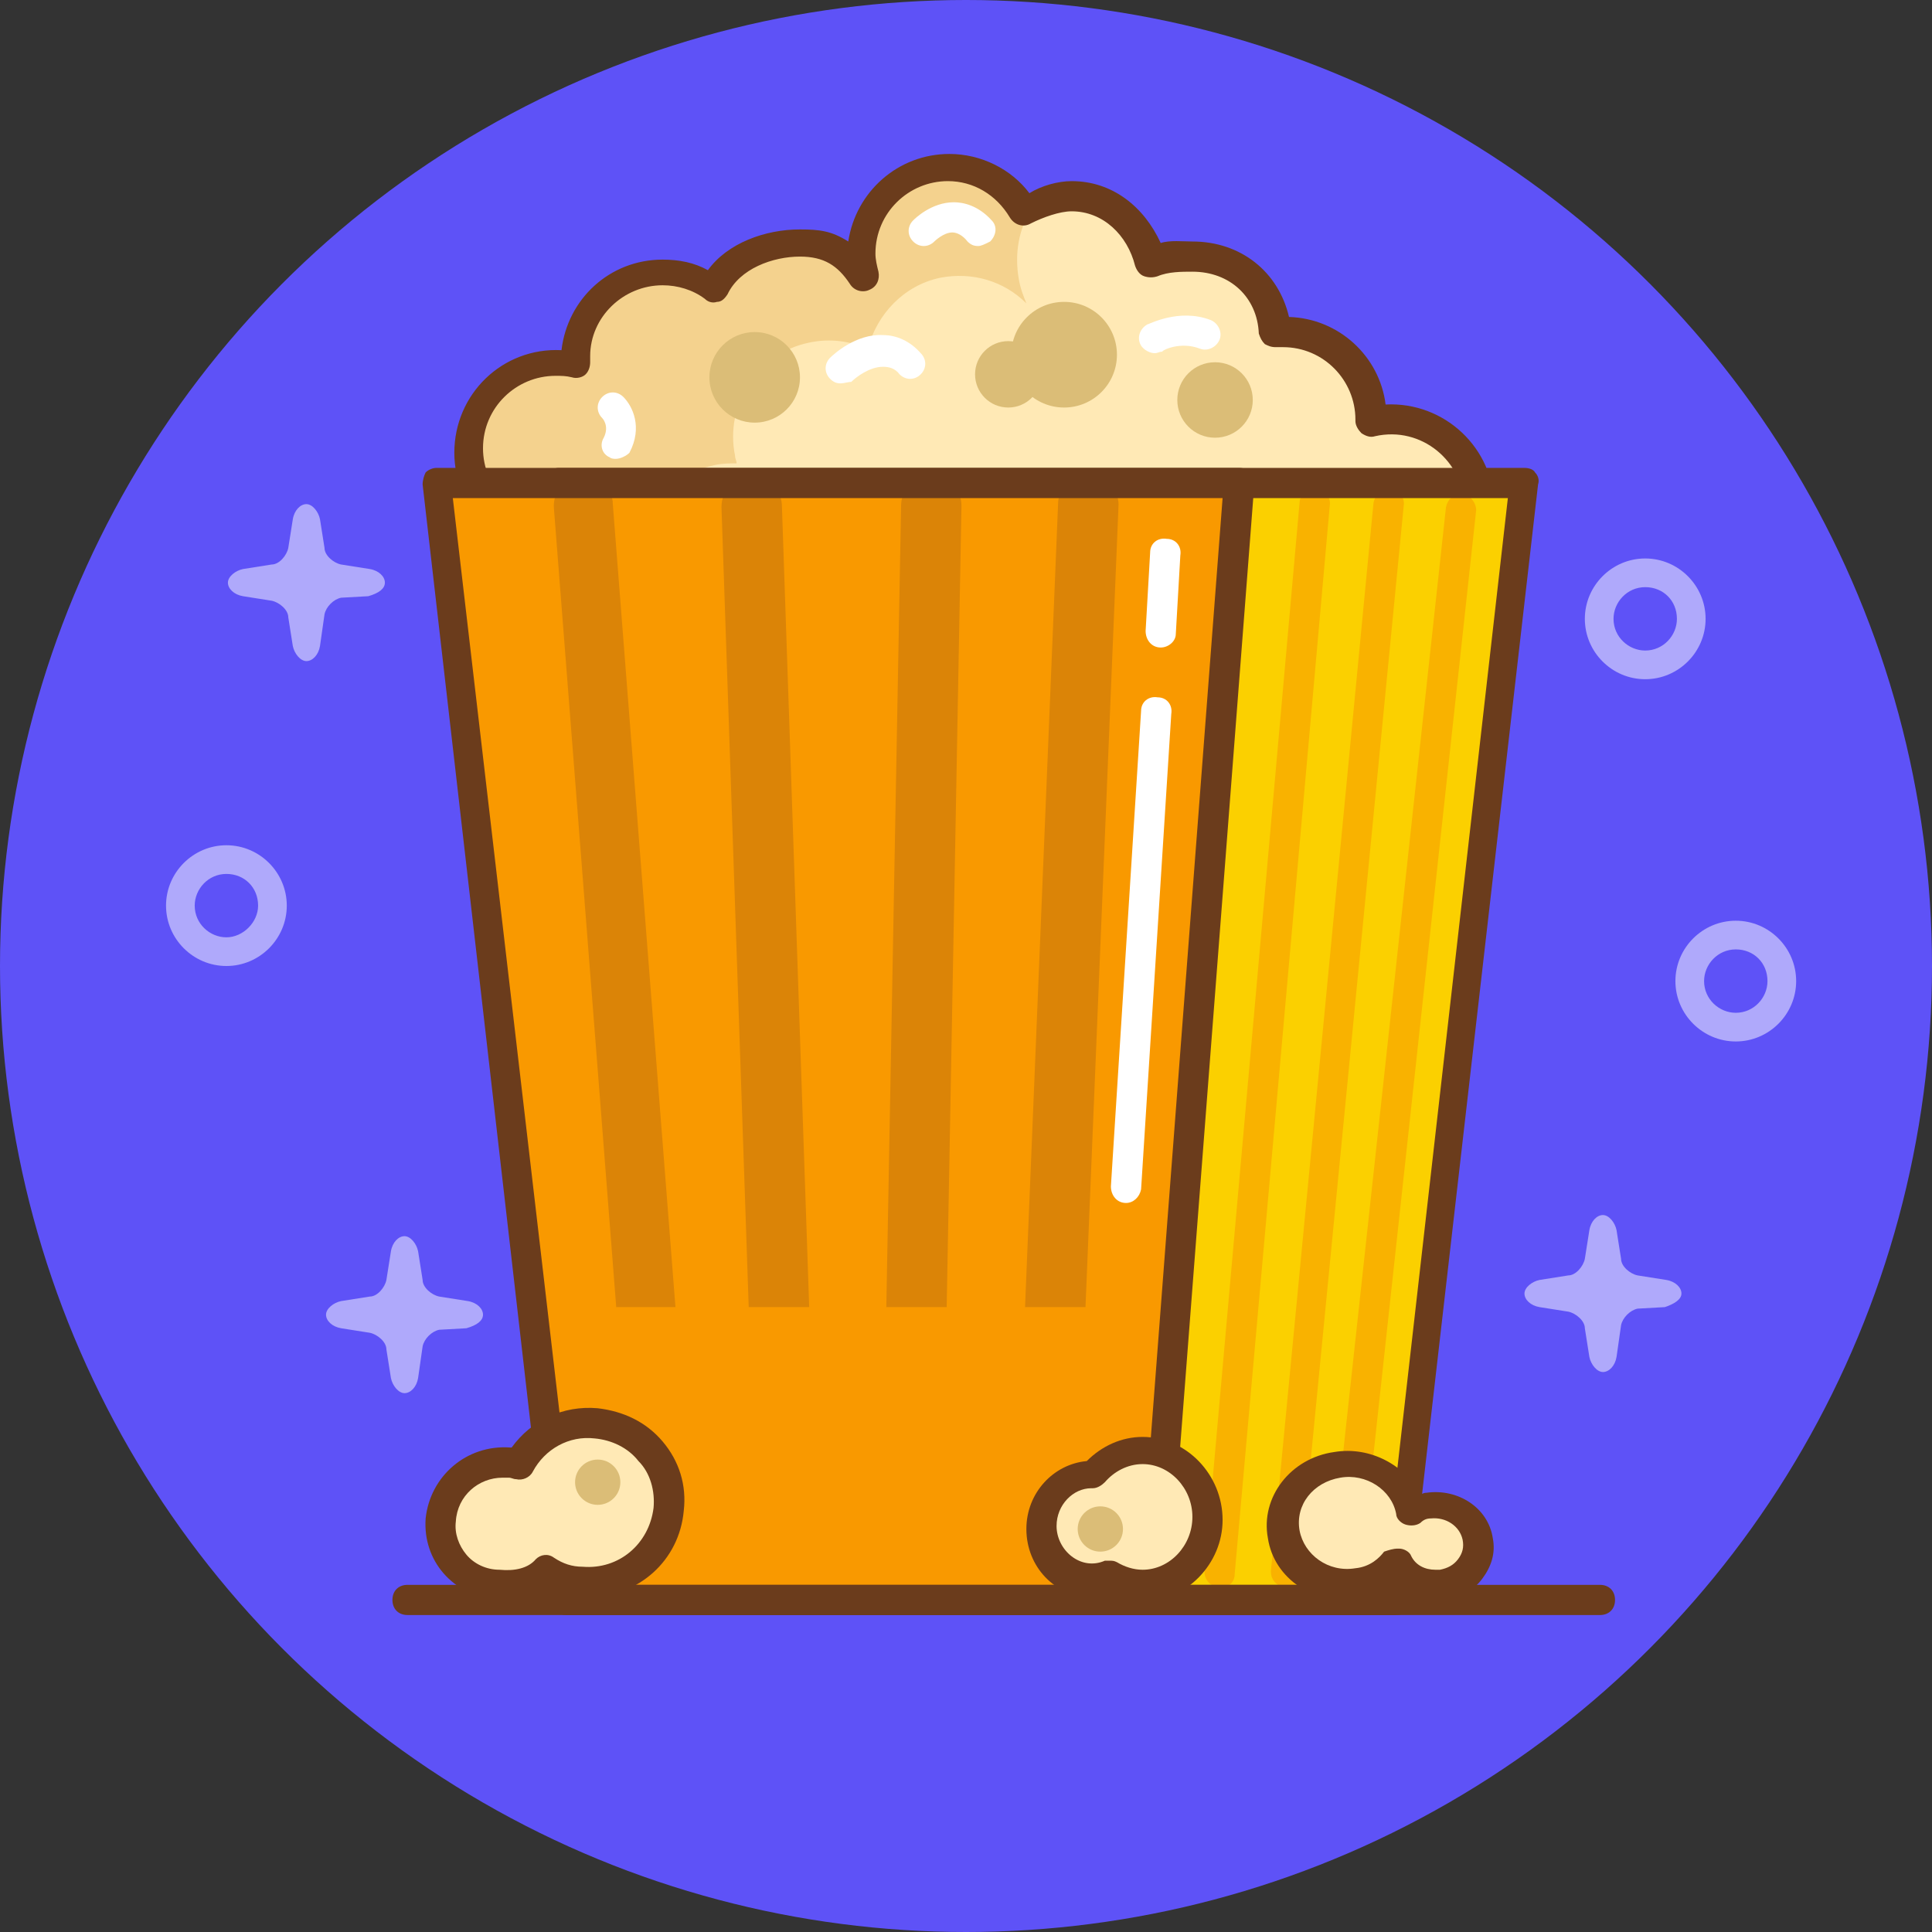 <svg xmlns="http://www.w3.org/2000/svg" xmlns:xlink="http://www.w3.org/1999/xlink" id="popcorn" x="0px" y="0px" viewBox="0 0 128 128" style="enable-background:new 0 0 128 128;" xml:space="preserve"><rect x="0" y="0" width="128" height="128" fill="#333333" stroke="none"/><style type="text/css">	.st0{fill:#5E52F7;}	.st1{fill:#FFE9B5;}	.st2{fill:#F4D28E;}	.st3{fill:#6B3C1C;}	.st4{fill:#FBD000;}	.st5{fill:#F9B200;}	.st6{fill:#F99900;}	.st7{fill:#DB8407;}	.st8{fill:#DBBD77;}	.st9{fill:#FFFFFF;}	.st10{opacity:0.5;fill:#FFFFFF;}</style><g>	<circle class="st0" cx="64" cy="64" r="64"></circle>	<path class="st1" d="M91.8,28c-0.4,0-0.9,0.1-1.3,0.2c0-0.1,0-0.1,0-0.2c0-3.2-2.6-5.7-5.7-5.7c-0.2,0-0.4,0-0.6,0  c-0.3-2.9-2.7-5.2-5.7-5.2c-0.9,0-1.7,0.2-2.5,0.6c-0.7-2.4-2.9-4.2-5.5-4.2c-1,0-2,0.3-2.8,0.7c-1-1.7-2.8-2.8-4.9-2.8  c-3.2,0-5.7,2.6-5.7,5.7c0,0.5,0.1,1,0.2,1.5c-1-1.5-2.8-2.5-4.7-2.5c-2.3,0-4.2,1.3-5.2,3.3c-0.9-0.7-2.1-1.1-3.3-1.1  c-3.2,0-5.7,2.6-5.7,5.7c0,0.1,0,0.3,0,0.4c-0.4-0.1-0.9-0.2-1.3-0.2c-3.2,0-5.7,2.6-5.7,5.7c0,3.2,2.6,5.7,5.7,5.7  c3.2,0,10.5-1.4,13.2-1.4c0.7,0,1.4-0.1,2.1-0.4c0.8,2.2,2.9,3.9,5.4,3.9c3.2,0,10.1-1.7,13.3-1.7c1.3,0,2.5-0.5,3.5-1.2  c1,1,2.4,1.6,4,1.6c2.1,0,4-1.2,5-2.9c0.4,0.1,0.8,0.2,1.3,0.2c0.4,0,0.9-0.1,1.3-0.2c0,0.1,0,0.1,0,0.2c0,3.2,2.6,5.7,5.7,5.7  c3.2,0,5.7-2.6,5.7-5.7C97.5,30.6,94.9,28,91.8,28z"></path>	<path class="st2" d="M47.4,30.8c0.5-0.1,1-0.1,1.4-0.1c0-0.2-0.1-0.3-0.1-0.5c-0.7-3.4,1.5-6.8,4.9-7.5c1.4-0.3,2.7-0.1,3.9,0.4  c0.6-2.3,2.4-4.2,4.8-4.7c2.1-0.4,4.2,0.2,5.7,1.7c-0.2-0.5-0.4-1-0.5-1.6c-0.3-1.7,0-3.3,0.8-4.6c-0.2,0.1-0.4,0.2-0.6,0.3  c-1-1.7-2.8-2.8-4.9-2.8c-3.2,0-5.7,2.6-5.7,5.7c0,0.5,0.1,1,0.2,1.5c-1-1.5-2.8-2.5-4.7-2.5c-2.3,0-4.2,1.3-5.2,3.3  c-0.9-0.7-2.1-1.1-3.3-1.1c-3.2,0-5.7,2.6-5.7,5.7c0,0.1,0,0.3,0,0.4c-0.4-0.1-0.9-0.2-1.3-0.2c-3.2,0-5.7,2.6-5.7,5.7  c0,3.2,2.6,5.7,5.7,5.7c1.3,0,3.4-0.3,5.6-0.5C43.3,33,45,31.3,47.4,30.8z"></path>	<path class="st3" d="M92.2,40.4c-3.4,0-6.2-2.5-6.7-5.8c-0.4,0-0.8,0-1.2,0c-1.3,1.8-3.3,2.8-5.5,2.8c-1.5,0-2.9-0.5-4.1-1.4  c-1.1,0.6-2.2,1-3.5,1c-1.5,0-4.1,0.4-6.5,0.9c-2.7,0.5-5.2,0.9-6.9,0.9c-2.6,0-4.9-1.5-6-3.7c-0.5,0.1-1,0.2-1.5,0.2  c-1.3,0-3.8,0.3-6.2,0.7c-2.7,0.4-5.5,0.8-7.2,0.8c-3.7,0-6.8-3.1-6.8-6.8c0-3.9,3.2-7,7.1-6.8c0.4-3.4,3.2-6,6.7-6  c1.1,0,2.1,0.2,3,0.7c1.3-1.8,3.8-2.7,6.1-2.7c1.3,0,2.1,0.1,3.2,0.8c0.5-3.3,3.3-5.8,6.7-5.8c2.1,0,4.1,1,5.3,2.6  C69,12.3,70.1,12,71,12c2.7,0,4.8,1.7,5.9,4.1c0.6-0.2,1.5-0.1,2.1-0.1c3.2,0,5.7,2,6.4,5c3.3,0.1,6,2.6,6.4,5.8  c3.9-0.2,7.2,2.9,7.2,6.8C99,37.4,96,40.4,92.2,40.4z M86.4,32.5c0.2,0,0.5,0.1,0.6,0.2c0.2,0.2,0.4,0.5,0.4,0.8c0,0,0,0.1,0,0.1  c0,2.6,2.1,4.8,4.8,4.8c2.6,0,4.8-2.1,4.8-4.8c0-3-2.8-5.4-5.9-4.7c-0.3,0.1-0.6,0-0.9-0.2c-0.2-0.2-0.4-0.5-0.4-0.8  c0,0,0-0.1,0-0.1c0-2.6-2.1-4.8-4.8-4.8c-0.2,0-0.3,0-0.5,0c-0.3,0-0.5-0.1-0.7-0.2c-0.2-0.2-0.3-0.4-0.4-0.7  C83.3,19.7,81.5,18,79,18c-0.7,0-1.6,0-2.3,0.3c-0.3,0.1-0.6,0.1-0.9,0c-0.3-0.1-0.5-0.4-0.6-0.7C74.7,15.6,73.1,14,71,14  c-0.8,0-1.9,0.4-2.7,0.8c-0.5,0.3-1.1,0.1-1.4-0.4c-0.9-1.5-2.4-2.4-4.1-2.4c-2.6,0-4.8,2.1-4.8,4.8c0,0.4,0.1,0.8,0.2,1.2  c0.1,0.5-0.1,1-0.6,1.2c-0.4,0.2-1,0.1-1.3-0.4C55.5,17.6,54.6,17,53,17c-1.8,0-4,0.8-4.8,2.5C48,19.8,47.8,20,47.5,20  c-0.3,0.1-0.6,0-0.8-0.2c-0.8-0.6-1.8-0.9-2.8-0.9c-2.6,0-4.8,2.1-4.8,4.7c0,0.1,0,0.2,0,0.4c0,0.3-0.1,0.6-0.3,0.8  c-0.2,0.2-0.6,0.3-0.9,0.2c-0.4-0.1-0.7-0.1-1.1-0.1c-2.6,0-4.8,2.1-4.8,4.8c0,2.6,2.1,4.8,4.8,4.8c1.6,0,4.3-0.4,7-0.7  c2.6-0.4,5-0.7,6.5-0.7c0.6,0,1.2-0.1,1.7-0.3c0.3-0.1,0.5-0.1,0.8,0c0.3,0.1,0.4,0.3,0.5,0.6c0.7,1.9,2.5,3.2,4.5,3.2  c1.5,0,4.1-0.4,6.5-0.9c2.7-0.5,5.2-0.9,6.9-0.9c1.1,0,2.1-0.4,2.9-1c0.4-0.3,1-0.3,1.3,0.1c0.9,0.9,2.1,1.4,3.3,1.4  c1.7,0,3.3-0.9,4.1-2.4c0.2-0.4,0.7-0.6,1.1-0.5c0.7,0.2,1.4,0.2,2.2,0C86.3,32.5,86.4,32.5,86.4,32.5z"></path>	<polygon class="st4" points="92.9,105.2 42.7,105.2 37,32.3 101.4,32.3  "></polygon>	<path class="st5" d="M80.8,105.2C80.8,105.2,80.8,105.2,80.8,105.2c-0.6-0.1-1-0.5-1-1.1l6.3-70.8c0-0.5,0.5-0.9,1.1-0.9  c0.5,0,1,0.5,0.9,1.1l-6.3,70.8C81.8,104.9,81.3,105.2,80.8,105.2z"></path>	<path class="st5" d="M85.2,105.2C85.1,105.2,85.1,105.2,85.2,105.2c-0.6-0.1-1-0.5-1-1.1L91,33.3c0.1-0.5,0.5-1,1.1-0.9  c0.5,0.1,1,0.5,0.9,1.1l-6.9,70.8C86.1,104.9,85.7,105.2,85.2,105.2z"></path>	<path class="st5" d="M89.1,105.5c0,0-0.1,0-0.1,0c-0.5-0.1-0.9-0.6-0.9-1.1l7.7-70.8c0.1-0.5,0.5-0.9,1.1-0.9  c0.5,0.1,0.9,0.6,0.9,1.1l-7.7,70.8C90,105.1,89.6,105.5,89.1,105.5z"></path>	<path class="st3" d="M92.5,107H42.6c-0.5,0-1-0.4-1-0.9l-5.6-74c0-0.3,0.1-0.6,0.3-0.8c0.2-0.2,0.5-0.3,0.7-0.3h64  c0.3,0,0.6,0.1,0.7,0.3c0.2,0.2,0.3,0.5,0.2,0.8l-8.5,74C93.5,106.6,93.1,107,92.5,107z M43.6,105h48.1l8.2-72H38.1L43.6,105z"></path>	<polygon class="st6" points="76.5,105.2 37.7,105.2 29.2,32.3 82.2,32.3  "></polygon>	<path class="st7" d="M44.2,106c-1,0-1.9-0.8-2-1.8l-5.5-70.5c-0.1-1.1,0.7-2.1,1.8-2.1c1.1-0.1,2.1,0.7,2.1,1.8l5.5,70.5  c0.1,1.1-0.7,2.1-1.8,2.1C44.3,106,44.3,106,44.2,106z"></path>	<path class="st7" d="M52.2,106c-1.1,0-2-0.9-2-1.9l-2.4-70.5c0-1.1,0.8-2,1.9-2.1c1.1,0,2,0.8,2.1,1.9l2.4,70.5  C54.2,105,53.4,105.9,52.2,106C52.2,106,52.2,106,52.2,106z"></path>	<path class="st7" d="M60.4,106C60.4,106,60.4,106,60.4,106c-1.1,0-2-0.9-2-2l1.3-70.5c0-1.1,0.9-2,2-2c1.1,0,2,0.9,2,2L62.4,104  C62.4,105.1,61.5,106,60.4,106z"></path>	<path class="st7" d="M69.2,106C69.1,106,69.1,106,69.2,106c-1.2,0-2-1-2-2.1l2.9-70.5c0-1.1,0.9-2,2.1-1.9c1.1,0,2,1,1.9,2.1  L71.2,104C71.1,105.1,70.2,106,69.2,106z"></path>	<polygon class="st6" points="35.5,86.6 37.7,105.2 76.5,105.2 78,86.6  "></polygon>	<path class="st3" d="M106,107H27c-0.6,0-1-0.4-1-1s0.4-1,1-1h79c0.6,0,1,0.4,1,1S106.6,107,106,107z"></path>	<path class="st3" d="M76.5,107h-39c-0.5,0-0.9-0.4-1-0.9l-8.5-74c0-0.3,0.1-0.6,0.2-0.8c0.2-0.2,0.5-0.3,0.7-0.3h53.2  c0.3,0,0.5,0.1,0.7,0.3c0.2,0.2,0.3,0.5,0.3,0.8l-5.7,74C77.5,106.6,77,107,76.5,107z M38.4,105h37.1l5.5-72h-51L38.4,105z"></path>	<circle class="st8" cx="70.5" cy="23.5" r="3.5"></circle>	<circle class="st8" cx="66.8" cy="24.8" r="2.2"></circle>	<circle class="st8" cx="50" cy="25" r="3"></circle>	<circle class="st8" cx="80.5" cy="26.5" r="2.5"></circle>	<path class="st1" d="M94.6,99.6c-0.4,0.1-0.8,0.2-1.1,0.4c-0.4-2.2-2.5-3.7-4.7-3.3c-2.3,0.4-3.8,2.5-3.4,4.7  c0.4,2.3,2.5,3.8,4.7,3.4c1-0.2,1.9-0.7,2.5-1.4c0.5,1,1.7,1.7,2.9,1.5c1.5-0.2,2.5-1.6,2.3-3.1C97.5,100.4,96.1,99.4,94.6,99.6z"></path>	<path class="st3" d="M95.1,106.1L95.1,106.1c-1,0-2-0.4-2.7-1c-0.7,0.5-1.5,0.8-2.3,0.9c-3,0.4-5.7-1.4-6.1-4.1  c-0.5-2.7,1.5-5.3,4.4-5.7c2.4-0.4,4.7,0.9,5.7,2.8c0.1,0,0.2-0.1,0.4-0.1c2.1-0.3,4.1,1,4.4,3c0.2,1-0.1,1.9-0.7,2.7  c-0.6,0.8-1.5,1.3-2.5,1.5C95.5,106.1,95.3,106.1,95.1,106.1z M92.6,102.6c0,0,0.1,0,0.1,0c0.3,0,0.7,0.2,0.8,0.5  c0.3,0.6,0.9,0.9,1.6,0.9l0,0c0.1,0,0.2,0,0.3,0c0.5-0.1,0.9-0.3,1.2-0.7c0.3-0.4,0.4-0.8,0.3-1.3c-0.2-0.9-1.1-1.5-2.1-1.4  c-0.3,0-0.5,0.1-0.7,0.3c-0.3,0.2-0.7,0.2-1,0.1c-0.3-0.1-0.6-0.4-0.6-0.7c-0.3-1.6-2-2.7-3.7-2.4c-1.8,0.3-3,1.8-2.7,3.5  c0.3,1.6,1.9,2.8,3.7,2.5c1-0.1,1.6-0.7,1.9-1.1C92,102.7,92.3,102.6,92.6,102.6z"></path>	<path class="st1" d="M75.8,96.3c-1.3,0-2.5,0.6-3.3,1.6c0,0-0.1,0-0.1,0c-1.9,0-3.4,1.5-3.4,3.4c0,1.9,1.5,3.4,3.4,3.4  c0.4,0,0.8-0.1,1.2-0.2c0.6,0.4,1.4,0.6,2.2,0.6c2.4,0,4.4-2,4.4-4.4C80.2,98.3,78.2,96.3,75.8,96.3z"></path>	<path class="st3" d="M75.7,106.1c-0.8,0-1.5-0.2-2.3-0.5c-0.4,0.1-0.7,0.2-1.1,0.2c-2.4,0-4.3-2-4.3-4.5c0-2.4,1.8-4.3,4-4.5  c1-1,2.3-1.6,3.7-1.6c2.9,0,5.3,2.5,5.3,5.5C81,103.6,78.6,106.1,75.7,106.1z M73.5,103.4c0.2,0,0.3,0,0.5,0.1  c0.5,0.3,1.1,0.5,1.7,0.5c1.8,0,3.3-1.6,3.3-3.5s-1.5-3.5-3.3-3.5c-1,0-1.9,0.5-2.5,1.2c-0.2,0.2-0.5,0.4-0.8,0.4c0,0-0.1,0-0.1,0  c-1.2,0-2.3,1.1-2.3,2.5c0,1.6,1.6,3,3.2,2.3C73.3,103.4,73.4,103.4,73.5,103.4z"></path>	<path class="st1" d="M39.4,94.3c-2.1-0.2-4.1,0.9-5.1,2.7c-0.2,0-0.4-0.1-0.6-0.1c-2.3-0.2-4.3,1.5-4.5,3.8  c-0.2,2.3,1.5,4.3,3.8,4.5c1.2,0.1,2.4-0.3,3.2-1.1c0.7,0.4,1.4,0.7,2.3,0.8c2.9,0.3,5.5-1.9,5.7-4.8  C44.5,97.1,42.3,94.6,39.4,94.3z"></path>	<path class="st3" d="M33.5,106c-0.2,0-0.4,0-0.6,0c-2.9-0.3-4.9-2.6-4.7-5.4c0.3-2.8,2.7-4.9,5.6-4.7c0,0,0,0,0.1,0  c1.3-1.8,3.4-2.8,5.7-2.6c1.7,0.2,3.2,0.9,4.3,2.2c1.1,1.3,1.6,2.9,1.4,4.6c-0.3,3.3-3,5.7-6.3,5.7h0c-0.2,0-0.4,0-0.6,0  c-0.7-0.1-1.4-0.3-2.1-0.6C35.5,105.8,34.5,106,33.5,106z M33.3,97.9c-1.6,0-3,1.2-3.1,2.9c-0.1,0.8,0.2,1.6,0.7,2.2  c0.5,0.6,1.3,1,2.2,1c1,0.1,1.9-0.1,2.4-0.7c0.3-0.3,0.8-0.4,1.2-0.1c0.6,0.4,1.2,0.6,1.9,0.6c2.4,0.2,4.4-1.5,4.7-3.9  c0.1-1.1-0.2-2.3-1-3.1c-0.7-0.9-1.8-1.4-2.9-1.5c-1.7-0.2-3.3,0.7-4.1,2.2c-0.2,0.4-0.7,0.6-1.1,0.5c-0.2,0-0.3-0.1-0.5-0.1  C33.5,97.9,33.4,97.9,33.3,97.9z"></path>	<circle class="st8" cx="39.6" cy="98.2" r="1.5"></circle>	<circle class="st8" cx="72.9" cy="101.3" r="1.5"></circle>	<path class="st9" d="M74.6,79.7C74.5,79.7,74.5,79.7,74.6,79.7c-0.6,0-1-0.5-1-1.1l2-31.5c0-0.6,0.5-1,1.1-0.9c0.6,0,1,0.5,0.9,1.1  l-2,31.5C75.5,79.3,75.1,79.7,74.6,79.7z"></path>	<path class="st9" d="M76.9,42.9C76.9,42.9,76.9,42.9,76.9,42.9c-0.6,0-1-0.5-1-1.1l0.3-5.2c0-0.6,0.5-1,1.1-0.9  c0.6,0,1,0.5,0.9,1.1l-0.3,5.2C77.9,42.5,77.4,42.9,76.9,42.9z"></path>	<path class="st9" d="M64.8,16.3c-0.3,0-0.5-0.1-0.7-0.3c-0.3-0.4-0.7-0.6-1-0.6c0,0,0,0,0,0c-0.6,0-1.2,0.6-1.2,0.6  c-0.4,0.4-1,0.4-1.4,0c-0.4-0.4-0.4-1,0-1.4c0.1-0.1,1.2-1.2,2.7-1.2c0.6,0,1.6,0.2,2.5,1.2c0.4,0.4,0.3,1-0.1,1.4  C65.2,16.2,65,16.3,64.8,16.3z"></path>	<path class="st9" d="M55.7,25.4c-0.3,0-0.5-0.1-0.7-0.3c-0.4-0.4-0.4-1,0-1.4c0.2-0.2,1.7-1.6,3.5-1.5c0.9,0,1.8,0.4,2.5,1.2  c0.4,0.4,0.4,1,0,1.4c-0.4,0.4-1,0.4-1.4,0c-0.3-0.4-0.7-0.5-1.1-0.5c-0.9,0-1.8,0.7-2.1,1C56.2,25.3,55.9,25.4,55.7,25.4z"></path>	<path class="st9" d="M40.8,30.4c-0.1,0-0.3,0-0.4-0.1c-0.5-0.2-0.7-0.8-0.4-1.3c0.4-0.8-0.1-1.3-0.1-1.3c-0.4-0.4-0.4-1,0-1.4  c0.4-0.4,1-0.4,1.4,0c0.6,0.6,1.3,2,0.4,3.7C41.5,30.2,41.1,30.4,40.8,30.4z"></path>	<path class="st9" d="M76.5,23.4c-0.3,0-0.7-0.2-0.9-0.5c-0.3-0.5-0.1-1.1,0.4-1.4c0.1,0,2.1-1.1,4.2-0.3c0.5,0.2,0.8,0.8,0.6,1.3  c-0.2,0.5-0.8,0.8-1.3,0.6c-1.3-0.5-2.5,0.1-2.5,0.2C76.8,23.3,76.7,23.4,76.5,23.4z"></path>	<path class="st10" d="M15,64c-2.2,0-4-1.8-4-4c0-2.2,1.8-4,4-4s4,1.8,4,4C19,62.2,17.2,64,15,64z M15,57.9c-1.2,0-2.1,1-2.1,2.1  c0,1.2,1,2.1,2.1,2.1s2.1-1,2.1-2.1C17.1,58.8,16.2,57.9,15,57.9z"></path>	<path class="st10" d="M115,69c-2.2,0-4-1.8-4-4c0-2.2,1.8-4,4-4c2.2,0,4,1.8,4,4C119,67.2,117.2,69,115,69z M115,62.9  c-1.2,0-2.1,1-2.1,2.1c0,1.2,1,2.1,2.1,2.1c1.2,0,2.1-1,2.1-2.1C117.1,63.8,116.2,62.9,115,62.9z"></path>	<path class="st10" d="M109,45c-2.2,0-4-1.8-4-4c0-2.2,1.8-4,4-4c2.2,0,4,1.8,4,4C113,43.2,111.2,45,109,45z M109,38.9  c-1.2,0-2.1,1-2.1,2.1c0,1.2,1,2.1,2.1,2.1c1.2,0,2.1-1,2.1-2.1C111.1,39.8,110.2,38.9,109,38.9z"></path>	<path class="st10" d="M111.4,85.7c0-0.4-0.4-0.8-1-0.9l-1.9-0.3c-0.5-0.1-1.1-0.6-1.1-1.1l-0.3-1.9c-0.1-0.5-0.5-1-0.9-1  c-0.4,0-0.8,0.4-0.9,1l-0.3,1.9c-0.1,0.5-0.6,1.1-1.1,1.1l-1.9,0.3c-0.5,0.1-1,0.5-1,0.9c0,0.4,0.4,0.8,1,0.9l1.9,0.3  c0.5,0.1,1.1,0.6,1.1,1.1l0.3,1.9c0.1,0.5,0.5,1,0.9,1c0.4,0,0.8-0.4,0.9-1l0.3-2.1c0.1-0.5,0.6-1,1.1-1.1l1.8-0.1  C110.9,86.4,111.4,86.1,111.4,85.7z"></path>	<path class="st10" d="M32,87.1c0-0.4-0.4-0.8-1-0.9l-1.9-0.3c-0.5-0.1-1.1-0.6-1.1-1.1l-0.3-1.9c-0.1-0.5-0.5-1-0.9-1  c-0.4,0-0.8,0.4-0.9,1l-0.3,1.9c-0.1,0.5-0.6,1.1-1.1,1.1l-1.9,0.3c-0.5,0.1-1,0.5-1,0.9c0,0.4,0.4,0.8,1,0.9l1.9,0.3  c0.5,0.1,1.1,0.6,1.1,1.1l0.3,1.9c0.1,0.5,0.5,1,0.9,1c0.4,0,0.8-0.4,0.9-1l0.3-2.1c0.1-0.5,0.6-1,1.1-1.1l1.8-0.1  C31.6,87.8,32,87.5,32,87.1z"></path>	<path class="st10" d="M25.5,38.6c0-0.4-0.4-0.8-1-0.9l-1.9-0.3c-0.5-0.1-1.1-0.6-1.1-1.1l-0.3-1.9c-0.1-0.5-0.5-1-0.9-1  c-0.4,0-0.8,0.4-0.9,1l-0.3,1.9c-0.1,0.5-0.6,1.1-1.1,1.1l-1.9,0.3c-0.5,0.1-1,0.5-1,0.9c0,0.4,0.4,0.8,1,0.9l1.9,0.3  c0.5,0.1,1.1,0.6,1.1,1.1l0.3,1.9c0.1,0.5,0.5,1,0.9,1c0.4,0,0.8-0.4,0.9-1l0.3-2.1c0.1-0.5,0.6-1,1.1-1.1l1.8-0.1  C25.1,39.3,25.5,39,25.5,38.6z"></path></g></svg>